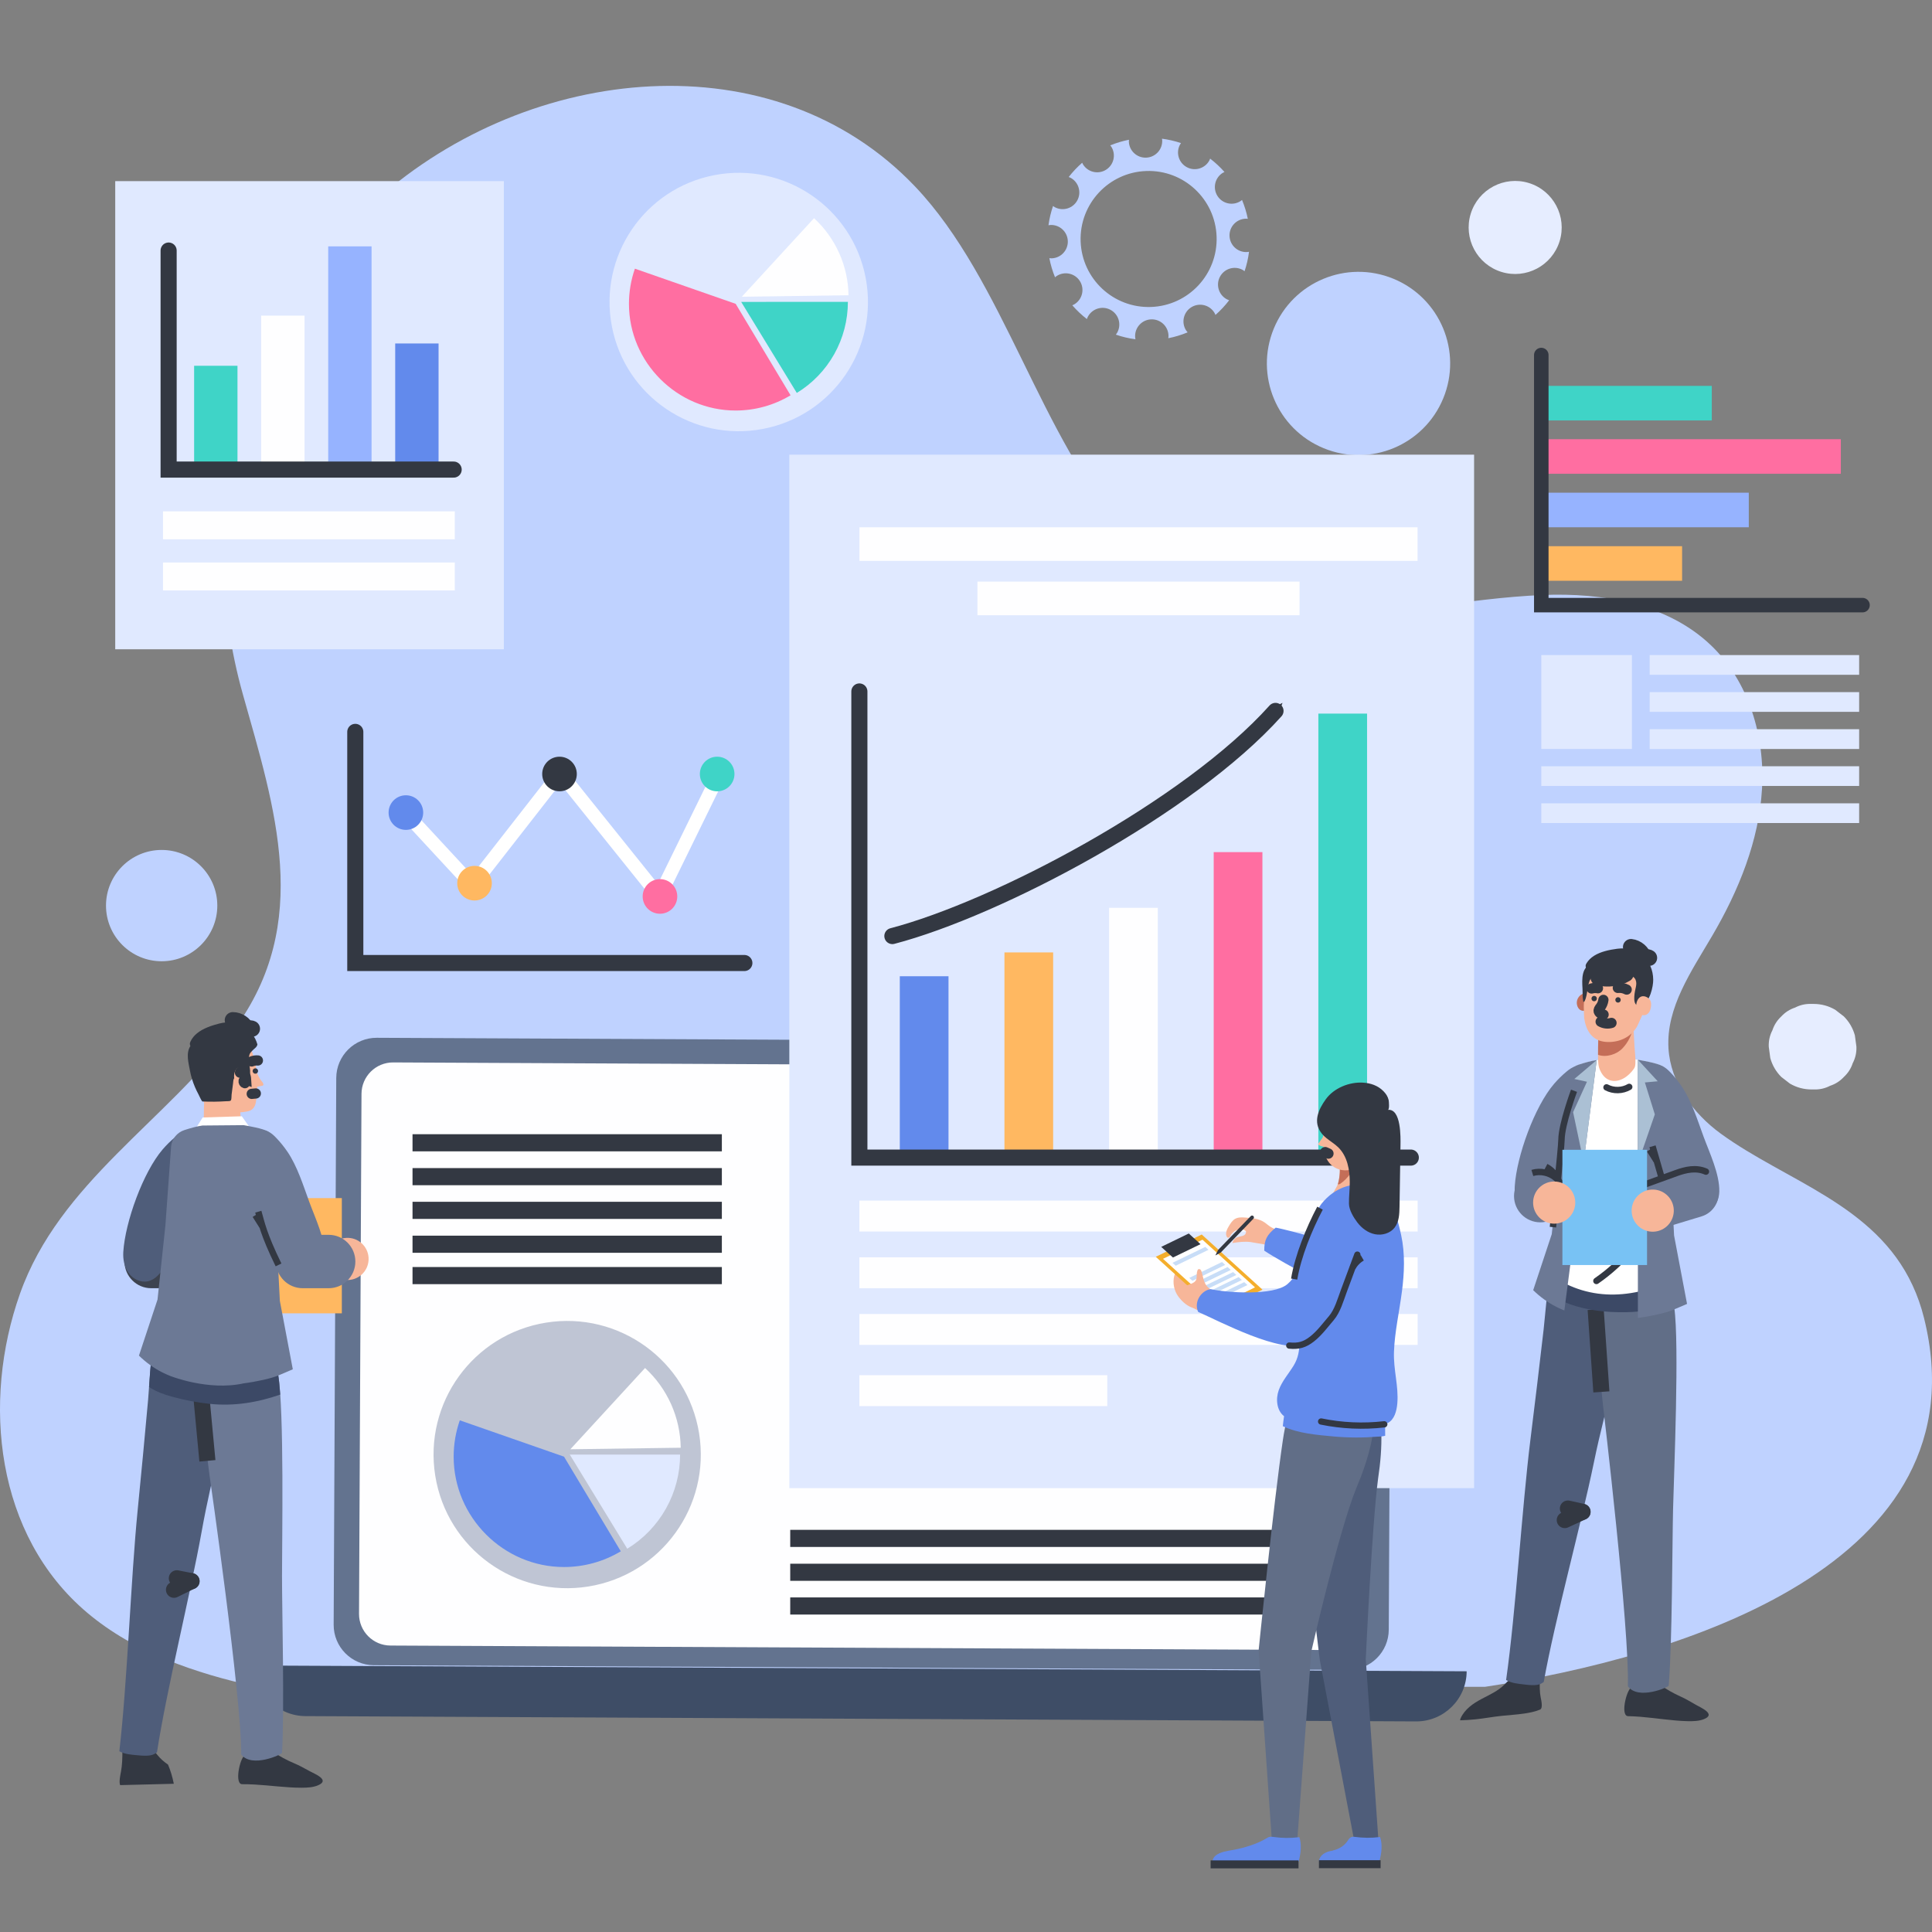 <svg width="90" height="90" viewBox="0 0 90 90" fill="none" xmlns="http://www.w3.org/2000/svg">
<rect x="0" y="0" width="90" height="90" fill="#808080" stroke="none"/>
<path d="M72.654 11.233C73.005 10.089 72.363 8.877 71.219 8.525C70.075 8.174 68.863 8.816 68.511 9.96C68.16 11.104 68.802 12.316 69.946 12.668C71.09 13.019 72.302 12.377 72.654 11.233Z" fill="#E6EDFF"/>
<path d="M89.628 61.396C89.493 60.852 89.314 60.348 89.096 59.879C87.349 56.107 83.203 55.024 80.161 52.81C78.863 51.865 77.82 50.44 77.724 48.837C77.61 46.934 78.797 45.238 79.761 43.593C80.992 41.491 81.943 39.168 82.082 36.736C82.222 34.304 81.467 31.749 79.708 30.065C77.679 28.123 74.662 27.599 71.856 27.718C64.717 28.021 58.132 31.024 52.476 24.829C48.468 20.44 46.779 13.059 42.637 8.698C36.061 1.777 24.691 2.951 17.553 9.297C11.104 15.03 9.013 24.151 11.311 32.334C12.796 37.618 14.58 42.986 10.901 47.969C7.752 52.234 2.77 55.077 0.93 60.268C-0.853 65.301 -0.21 71.525 4.064 75.128C6.269 76.987 9.094 77.945 11.911 78.566C11.932 78.571 11.952 78.575 11.973 78.579H69.174C78.192 77.221 92.488 72.913 89.628 61.396Z" fill="#BFD2FF"/>
<path d="M67.233 18.555C68.129 16.374 67.088 13.88 64.908 12.984C62.727 12.088 60.233 13.129 59.337 15.31C58.441 17.49 59.482 19.984 61.663 20.88C63.843 21.776 66.337 20.735 67.233 18.555Z" fill="#BFD2FF"/>
<path d="M10.123 42.186C10.123 43.618 8.962 44.779 7.53 44.779C6.098 44.779 4.938 43.618 4.938 42.186C4.938 40.755 6.098 39.594 7.53 39.594C8.962 39.594 10.123 40.755 10.123 42.186Z" fill="#BFD2FF"/>
<path d="M22.246 78.062C23.109 78.236 23.975 78.399 24.842 78.554H25.748L22.246 78.062Z" fill="#BFD2FF"/>
<path d="M86.407 48.229C86.313 47.892 86.142 47.599 85.895 47.35C85.761 47.246 85.626 47.142 85.492 47.039C85.181 46.858 84.846 46.768 84.487 46.767H84.388C84.114 46.756 83.858 46.814 83.62 46.938C83.373 47.019 83.16 47.156 82.979 47.35C82.785 47.531 82.648 47.745 82.567 47.991C82.443 48.229 82.385 48.485 82.396 48.759C82.419 48.936 82.443 49.112 82.467 49.289C82.561 49.626 82.732 49.919 82.979 50.168C83.114 50.272 83.248 50.375 83.382 50.479C83.693 50.66 84.028 50.75 84.388 50.751H84.487C84.761 50.761 85.016 50.704 85.254 50.58C85.501 50.499 85.715 50.362 85.895 50.168C86.09 49.987 86.227 49.773 86.307 49.527C86.432 49.289 86.489 49.033 86.479 48.759C86.455 48.583 86.431 48.406 86.407 48.229Z" fill="#E6EDFF"/>
<path d="M62.805 77.789L17.415 77.573C16.376 77.567 15.538 76.722 15.543 75.683L15.664 50.215C15.669 49.177 16.515 48.339 17.554 48.344L62.944 48.56C63.983 48.565 64.821 49.411 64.816 50.45L64.694 75.917C64.689 76.956 63.843 77.794 62.805 77.789Z" fill="#63738F"/>
<path d="M40.469 49.038C40.469 49.163 40.368 49.263 40.243 49.262C40.119 49.262 40.019 49.161 40.02 49.036C40.02 48.912 40.121 48.812 40.245 48.812C40.37 48.813 40.47 48.914 40.469 49.038Z" fill="#333842"/>
<path d="M68.323 77.855L11.895 77.586C11.888 78.882 12.934 79.937 14.229 79.943L65.966 80.19C67.261 80.196 68.317 79.151 68.323 77.855Z" fill="#3E4D66"/>
<path d="M62.04 76.865L18.187 76.656C17.375 76.652 16.721 75.99 16.725 75.179L16.84 50.955C16.844 50.143 17.505 49.488 18.317 49.492L62.17 49.702C62.981 49.705 63.636 50.366 63.632 51.178L63.517 75.402C63.513 76.214 62.852 76.869 62.04 76.865Z" fill="#FEFEFF"/>
<path d="M72.008 25.444V27.055H78.358V25.444H72.008Z" fill="#FFB861"/>
<path d="M72.008 22.952V24.562H81.465V22.952H72.008Z" fill="#96B3FF"/>
<path d="M72.008 20.46V22.07H85.753V20.46H72.008Z" fill="#FF6EA1"/>
<path d="M72.008 17.976V19.586H79.742V17.976H72.008Z" fill="#3FD4C7"/>
<path d="M71.799 16.539V28.189H86.763" stroke="#333842" stroke-width="0.676" stroke-miterlimit="10" stroke-linecap="round"/>
<path d="M86.606 30.516H76.848V31.434H86.606V30.516Z" fill="#E0E9FF"/>
<path d="M86.606 32.242H76.848V33.16H86.606V32.242Z" fill="#E0E9FF"/>
<path d="M86.606 33.969H76.848V34.891H86.606V33.969Z" fill="#E0E9FF"/>
<path d="M76.021 30.516H71.799V34.89H76.021V30.516Z" fill="#E0E9FF"/>
<path d="M86.606 35.695H71.799V36.613H86.606V35.695Z" fill="#E0E9FF"/>
<path d="M86.606 37.422H71.799V38.34H86.606V37.422Z" fill="#E0E9FF"/>
<path d="M52.592 6.51C52.29 6.57 51.998 6.658 51.72 6.772C51.737 6.793 51.755 6.813 51.77 6.836C51.998 7.2 51.888 7.68 51.523 7.908C51.159 8.136 50.679 8.025 50.452 7.661C50.436 7.636 50.425 7.608 50.412 7.582C50.182 7.782 49.972 8.005 49.785 8.246C49.812 8.257 49.84 8.265 49.866 8.279C50.245 8.48 50.389 8.951 50.188 9.33C49.987 9.709 49.516 9.854 49.137 9.652C49.107 9.636 49.081 9.616 49.054 9.597C48.955 9.885 48.884 10.184 48.842 10.493C48.874 10.488 48.905 10.481 48.938 10.48C49.367 10.464 49.728 10.8 49.743 11.229C49.758 11.658 49.422 12.019 48.993 12.034C48.956 12.035 48.919 12.031 48.883 12.027C48.942 12.336 49.032 12.634 49.148 12.918C49.176 12.894 49.203 12.87 49.235 12.85C49.599 12.622 50.079 12.733 50.307 13.097C50.534 13.461 50.424 13.941 50.06 14.168C50.025 14.19 49.989 14.206 49.952 14.222C50.157 14.457 50.385 14.673 50.632 14.864C50.645 14.827 50.658 14.79 50.677 14.754C50.879 14.375 51.349 14.23 51.729 14.432C52.108 14.633 52.252 15.104 52.051 15.483C52.03 15.522 52.005 15.556 51.98 15.589C52.273 15.69 52.579 15.763 52.895 15.804C52.887 15.764 52.88 15.724 52.878 15.682C52.863 15.252 53.199 14.892 53.628 14.877C54.057 14.862 54.417 15.197 54.433 15.627C54.434 15.67 54.43 15.713 54.424 15.755C54.737 15.694 55.037 15.601 55.324 15.482C55.297 15.451 55.271 15.42 55.248 15.385C55.021 15.021 55.131 14.541 55.495 14.313C55.859 14.086 56.339 14.196 56.567 14.56C56.589 14.596 56.606 14.633 56.621 14.671C56.856 14.465 57.07 14.235 57.259 13.987C57.223 13.974 57.187 13.961 57.153 13.943C56.773 13.742 56.629 13.271 56.83 12.892C57.032 12.512 57.502 12.368 57.882 12.569C57.916 12.588 57.947 12.611 57.977 12.633C58.075 12.343 58.145 12.04 58.184 11.728C58.15 11.734 58.116 11.741 58.08 11.742C57.651 11.757 57.291 11.422 57.276 10.992C57.26 10.563 57.596 10.203 58.025 10.188C58.06 10.186 58.094 10.191 58.128 10.194C58.066 9.889 57.975 9.594 57.858 9.314C57.833 9.334 57.811 9.355 57.783 9.372C57.419 9.599 56.939 9.489 56.712 9.125C56.484 8.761 56.594 8.281 56.958 8.053C56.985 8.036 57.014 8.025 57.041 8.012C56.839 7.784 56.615 7.575 56.373 7.389C56.363 7.415 56.355 7.442 56.341 7.467C56.14 7.847 55.669 7.991 55.29 7.79C54.91 7.588 54.766 7.117 54.968 6.738C54.982 6.712 54.999 6.69 55.016 6.666C54.731 6.57 54.435 6.501 54.13 6.461C54.133 6.487 54.139 6.512 54.14 6.54C54.156 6.969 53.82 7.329 53.391 7.344C52.962 7.359 52.601 7.024 52.586 6.595C52.585 6.566 52.59 6.538 52.592 6.51ZM53.395 7.966C55.144 7.904 56.612 9.272 56.674 11.021C56.736 12.77 55.368 14.238 53.62 14.3C51.87 14.362 50.402 12.994 50.34 11.245C50.279 9.496 51.646 8.028 53.395 7.966Z" fill="#BFD2FF"/>
<path d="M23.471 30.246L23.471 8.438L5.368 8.438L5.368 30.246L23.471 30.246Z" fill="#E0E9FF"/>
<path d="M11.063 17.039H9.043V21.818H11.063V17.039Z" fill="#3FD4C7"/>
<path d="M14.186 14.703H12.166V21.82H14.186V14.703Z" fill="#FEFEFF"/>
<path d="M17.309 11.477H15.289V21.821H17.309V11.477Z" fill="#96B3FF"/>
<path d="M20.43 16H18.41V21.82H20.43V16Z" fill="#628AEC"/>
<path d="M7.855 11.672V21.875H21.133" stroke="#333842" stroke-width="0.75" stroke-miterlimit="10" stroke-linecap="round"/>
<path d="M21.187 23.82H7.594V25.122H21.187V23.82Z" fill="#FEFEFF"/>
<path d="M21.187 26.203H7.594V27.505H21.187V26.203Z" fill="#FEFEFF"/>
<path d="M33.153 36.057L30.646 41.176L26.09 35.5L21.988 40.756L18.963 37.488L18.502 37.914L22.029 41.725L26.097 36.512L30.775 42.34L33.622 36.526L33.153 36.057Z" fill="white"/>
<path d="M31.55 41.759C31.55 41.314 31.189 40.953 30.744 40.953C30.299 40.953 29.938 41.314 29.938 41.759C29.938 42.205 30.298 42.566 30.744 42.566C31.189 42.566 31.55 42.205 31.55 41.759Z" fill="#FF6EA1"/>
<path d="M34.214 36.056C34.214 35.611 33.853 35.25 33.408 35.25C32.963 35.25 32.602 35.611 32.602 36.056C32.602 36.502 32.963 36.863 33.408 36.863C33.853 36.863 34.214 36.502 34.214 36.056Z" fill="#3FD4C7"/>
<path d="M26.064 36.862C26.509 36.862 26.87 36.502 26.87 36.056C26.87 35.611 26.509 35.25 26.064 35.25C25.619 35.25 25.258 35.611 25.258 36.056C25.258 36.502 25.619 36.862 26.064 36.862Z" fill="#333842"/>
<path d="M22.105 41.949C22.551 41.949 22.912 41.588 22.912 41.142C22.912 40.697 22.551 40.336 22.105 40.336C21.66 40.336 21.299 40.697 21.299 41.142C21.299 41.588 21.66 41.949 22.105 41.949Z" fill="#FFB861"/>
<path d="M19.714 37.853C19.714 37.408 19.353 37.047 18.908 37.047C18.462 37.047 18.102 37.408 18.102 37.853C18.102 38.298 18.462 38.659 18.908 38.659C19.353 38.659 19.714 38.298 19.714 37.853Z" fill="#628AEC"/>
<path d="M16.551 34.094V44.861H34.675" stroke="#333842" stroke-width="0.75" stroke-miterlimit="10" stroke-linecap="round"/>
<path d="M27.409 73.905C30.802 73.36 33.112 70.166 32.567 66.772C32.021 63.379 28.828 61.069 25.434 61.614C22.04 62.16 19.731 65.353 20.276 68.747C20.821 72.141 24.015 74.45 27.409 73.905Z" fill="#BFC5D4"/>
<path d="M26.274 67.857L21.419 66.164C21.23 66.708 21.133 67.281 21.133 67.857C21.133 70.677 23.454 72.998 26.274 72.998C27.206 72.998 28.12 72.745 28.919 72.266L26.274 67.857Z" fill="#628AEC"/>
<path d="M26.541 67.758L29.22 72.146C29.972 71.687 30.594 71.042 31.025 70.273C31.456 69.505 31.682 68.639 31.682 67.758H26.541V67.758Z" fill="#E0E9FF"/>
<path d="M26.57 67.512L31.711 67.441C31.701 66.741 31.549 66.051 31.263 65.412C30.977 64.774 30.564 64.2 30.049 63.727L26.57 67.512Z" fill="#FEFEFF"/>
<path d="M33.627 57.562H19.217V58.36H33.627V57.562Z" fill="#333842"/>
<path d="M33.627 55.984H19.217V56.782H33.627V55.984Z" fill="#333842"/>
<path d="M33.627 54.414H19.217V55.212H33.627V54.414Z" fill="#333842"/>
<path d="M33.627 52.836H19.217V53.634H33.627V52.836Z" fill="#333842"/>
<path d="M33.627 59.023H19.217V59.821H33.627V59.023Z" fill="#333842"/>
<path d="M61.795 74.414H36.812V75.212H61.795V74.414Z" fill="#333842"/>
<path d="M61.795 72.844H36.812V73.641H61.795V72.844Z" fill="#333842"/>
<path d="M61.795 71.266H36.812V72.063H61.795V71.266Z" fill="#333842"/>
<path d="M35.545 19.98C38.81 19.355 40.95 16.202 40.325 12.937C39.7 9.673 36.547 7.533 33.282 8.158C30.018 8.782 27.878 11.936 28.503 15.2C29.127 18.465 32.281 20.605 35.545 19.98Z" fill="#E0E9FF"/>
<path d="M34.27 14.153L29.576 12.516C29.393 13.042 29.299 13.595 29.299 14.153C29.299 16.88 31.543 19.124 34.27 19.124C35.171 19.124 36.055 18.879 36.828 18.415L34.27 14.153Z" fill="#FF6EA1"/>
<path d="M34.527 14.063L37.118 18.305C37.845 17.861 38.446 17.238 38.863 16.495C39.279 15.752 39.498 14.914 39.498 14.062L34.527 14.063Z" fill="#3FD4C7"/>
<path d="M34.557 13.824L39.527 13.755C39.518 13.079 39.371 12.411 39.094 11.794C38.818 11.177 38.419 10.622 37.921 10.164L34.557 13.824Z" fill="#FEFEFF"/>
<path d="M68.669 21.18H36.77V69.323H68.669V21.18Z" fill="#E0E9FF"/>
<path d="M49.06 44.367H46.791V53.921H49.06V44.367Z" fill="#FFB861"/>
<path d="M58.808 39.695H56.539V53.925H58.808V39.695Z" fill="#FF6EA1"/>
<path d="M63.683 33.242H61.414V53.924H63.683V33.242Z" fill="#3FD4C7"/>
<path d="M41.57 43.605C46.454 42.328 55.378 37.622 59.418 33.117" stroke="#333842" stroke-width="0.75" stroke-miterlimit="10" stroke-linecap="round"/>
<path d="M59.745 32.742L59.486 33.456L59.385 33.14L59.06 33.07L59.745 32.742Z" fill="#333842"/>
<path d="M53.935 42.289H51.666V53.925H53.935V42.289Z" fill="#FEFEFF"/>
<path d="M44.185 45.477H41.916V53.925H44.185V45.477Z" fill="#628AEC"/>
<path d="M65.721 53.925H40.033V32.211" stroke="#333842" stroke-width="0.75" stroke-miterlimit="10" stroke-linecap="round"/>
<path d="M66.036 24.562H40.037V26.129H66.036V24.562Z" fill="#FEFEFF"/>
<path d="M60.539 27.094H45.533V28.66H60.539V27.094Z" fill="#FEFEFF"/>
<path d="M66.039 55.93H40.033V57.369H66.039V55.93Z" fill="#FEFEFF"/>
<path d="M66.039 58.57H40.033V60.01H66.039V58.57Z" fill="#FEFEFF"/>
<path d="M66.039 61.211H40.033V62.651H66.039V61.211Z" fill="#FEFEFF"/>
<path d="M51.581 64.062H40.033V65.502H51.581V64.062Z" fill="#FEFEFF"/>
<path d="M68.736 80.093C69.147 80.051 69.555 79.971 69.966 79.93C70.313 79.894 70.661 79.874 71.007 79.823C71.252 79.787 71.506 79.738 71.741 79.64C71.889 79.578 71.794 79.189 71.772 79.08C71.721 78.822 71.723 78.539 71.733 78.276C71.338 78.268 70.943 78.261 70.549 78.244C70.476 78.241 70.4 78.238 70.331 78.265C70.239 78.301 70.171 78.383 70.1 78.457C69.79 78.775 69.384 78.948 69.004 79.151C68.623 79.355 68.239 79.617 68.046 80.033C68.031 80.065 68.017 80.104 68.02 80.139C68.259 80.132 68.498 80.117 68.736 80.093Z" fill="#333842"/>
<path d="M75.839 57.663C75.835 57.658 75.83 57.653 75.826 57.648C75.347 57.076 74.572 56.829 73.889 57.03C72.096 57.561 72.094 60.316 71.908 61.931C71.711 63.64 71.507 65.348 71.294 67.055C70.891 70.297 70.619 75.029 70.16 78.263C70.434 78.416 70.701 78.432 71.013 78.471C71.555 78.539 71.736 78.489 71.913 78.353C72.441 75.412 73.645 71.061 74.247 68.138C74.563 66.601 74.795 65.858 75.132 64.327C75.383 63.183 75.477 62.003 75.783 60.872C75.922 60.358 76.27 59.875 76.329 59.361C76.397 58.759 76.207 58.112 75.839 57.663Z" fill="#4F5D7A"/>
<path d="M73.723 70.426L73.039 70.273" stroke="#333842" stroke-width="0.75" stroke-miterlimit="10" stroke-linecap="round" stroke-linejoin="round"/>
<path d="M73.715 70.43L72.893 70.811" stroke="#333842" stroke-width="0.75" stroke-miterlimit="10" stroke-linecap="round" stroke-linejoin="round"/>
<path d="M75.801 79.939C75.81 79.942 75.82 79.944 75.83 79.945C75.909 79.947 75.988 79.949 76.067 79.953C76.087 79.953 76.107 79.954 76.127 79.956C76.221 79.96 76.315 79.966 76.409 79.974C77.144 80.032 77.895 80.163 78.62 80.179C78.873 80.184 79.139 80.177 79.369 80.087C79.962 79.856 79.239 79.553 79.004 79.418C78.757 79.278 78.543 79.145 78.28 79.027C77.945 78.877 77.624 78.693 77.321 78.477C76.898 78.58 76.463 78.622 76.03 78.601C75.808 78.59 75.478 79.835 75.801 79.939Z" fill="#333842"/>
<path d="M77.993 60.906C77.889 60.182 77.347 57.688 76.525 57.552C75.986 57.463 75.295 57.66 74.921 58.115C74.63 58.468 74.472 58.934 74.403 59.404C74.286 60.195 74.342 61.035 74.372 61.832C74.421 63.095 74.676 65.48 74.676 65.48C74.676 65.48 75.922 75.965 75.831 78.552C76.307 79.214 77.729 78.597 77.735 78.522C77.902 76.484 77.899 71.876 77.938 70.299C77.981 68.601 78.236 62.593 77.993 60.906Z" fill="#616E87"/>
<path d="M74.598 64.84C74.509 63.56 74.421 62.28 74.332 61" stroke="#333842" stroke-width="0.75" stroke-miterlimit="10"/>
<path d="M77.971 60.767C77.827 59.908 77.301 57.68 76.526 57.552C76.293 57.513 76.031 57.529 75.778 57.595C75.296 57.061 74.55 56.835 73.889 57.03C72.645 57.398 72.263 58.836 72.084 60.222C72.746 60.686 73.543 60.933 74.343 61.047V61.047C74.359 61.05 74.375 61.051 74.391 61.053C74.477 61.065 74.562 61.075 74.647 61.084C74.677 61.087 74.706 61.09 74.736 61.092C74.837 61.101 74.937 61.109 75.037 61.115C75.053 61.116 75.069 61.116 75.085 61.117C75.173 61.121 75.261 61.124 75.348 61.126C75.377 61.127 75.405 61.128 75.433 61.128C75.53 61.129 75.626 61.13 75.72 61.128V61.128C75.724 61.128 75.728 61.128 75.732 61.128C76.496 61.114 77.245 60.987 77.971 60.767Z" fill="#3C4966"/>
<path d="M76.082 47.722C76.09 47.795 76.095 47.867 76.098 47.936C76.113 48.213 76.128 48.489 76.143 48.766C76.158 49.043 76.204 49.34 76.187 49.617C76.163 50.014 76.078 50.395 75.707 50.589C75.477 50.703 75.203 50.693 74.97 50.593C74.79 50.515 74.561 50.392 74.49 50.191C74.443 50.059 74.443 49.914 74.444 49.773C74.446 49.312 74.436 48.85 74.455 48.388C74.467 48.092 74.445 47.771 74.573 47.496C74.748 47.12 75.198 46.751 75.615 46.915C75.944 47.045 76.045 47.391 76.082 47.722Z" fill="#F7B699"/>
<path d="M75.589 48.828C75.849 48.551 76.018 48.202 76.09 47.831C76.087 47.794 76.086 47.759 76.082 47.722C76.045 47.39 75.944 47.044 75.615 46.915C75.198 46.751 74.748 47.12 74.573 47.496C74.445 47.771 74.467 48.091 74.455 48.388C74.445 48.638 74.443 48.888 74.443 49.138C74.826 49.275 75.321 49.117 75.589 48.828Z" fill="#C46E58"/>
<path d="M77.945 59.612L77.383 56.759L77.575 50.35C77.524 50.351 77.603 49.783 77.429 49.672C77.16 49.501 76.298 49.38 76.189 49.352C76.19 49.472 76.189 49.584 76.162 49.688C76.129 49.808 75.921 50.034 75.77 50.146C75.315 50.486 74.741 50.454 74.496 49.749C74.463 49.655 74.448 49.486 74.444 49.377C74.206 49.407 73.823 49.508 73.55 49.6C73.218 49.712 72.987 50.013 72.962 50.362L72.667 56.743L71.912 59.147C73.735 60.61 75.837 60.597 77.945 59.612Z" fill="white"/>
<path d="M74.84 57.239C75.976 56.654 76.942 55.741 77.591 54.641" stroke="#333842" stroke-width="0.299" stroke-miterlimit="10" stroke-linecap="round"/>
<path d="M74.367 59.671C75.594 58.822 76.59 57.642 77.221 56.289" stroke="#333842" stroke-width="0.299" stroke-miterlimit="10" stroke-linecap="round"/>
<path d="M74.838 50.655C75.163 50.828 75.577 50.819 75.895 50.633" stroke="#333842" stroke-width="0.299" stroke-miterlimit="10" stroke-linecap="round"/>
<path d="M72.396 50.488C71.481 51.552 70.649 53.875 70.563 55.261C70.541 55.605 70.605 55.965 70.806 56.244C71.008 56.523 71.365 56.703 71.703 56.634C72.06 56.56 72.312 56.244 72.493 55.928C72.785 55.415 73.212 54.118 73.328 53.558C73.457 52.931 73.74 52.341 73.852 51.701C73.922 51.302 74.296 49.433 73.384 49.678C73.23 49.72 73.097 49.818 72.974 49.92C72.764 50.094 72.572 50.285 72.396 50.488Z" fill="#6C7995"/>
<path d="M72.503 60.88C72.624 60.941 72.749 60.996 72.874 61.047C73.278 57.981 74.382 49.406 74.381 49.383C74.143 49.412 73.819 49.505 73.542 49.594C73.205 49.702 72.96 49.996 72.921 50.341L72.654 54.034L72.287 57.49L71.422 60.101C71.738 60.411 72.099 60.674 72.503 60.88Z" fill="#6C7995"/>
<path d="M74.38 49.383L73.338 50.263L73.926 50.392L73.281 51.81L73.774 54.143L74.38 49.383Z" fill="#ABC0D4"/>
<path d="M73.324 50.812C73.324 50.812 72.75 52.357 72.74 53.09C72.734 53.512 72.342 57.165 72.342 57.165" stroke="#333842" stroke-width="0.299" stroke-miterlimit="10"/>
<path d="M72.978 55.717C72.978 56.393 72.43 56.941 71.754 56.941C71.078 56.941 70.529 56.393 70.529 55.717C70.529 55.041 71.078 54.492 71.754 54.492C72.43 54.492 72.978 55.041 72.978 55.717Z" fill="#6C7995"/>
<path d="M71.383 54.641C71.762 54.527 72.196 54.623 72.492 54.886C72.788 55.148 72.935 55.568 72.867 55.958" stroke="#333842" stroke-width="0.299" stroke-miterlimit="10"/>
<path d="M72.014 54.352C72.275 54.489 72.486 54.719 72.599 54.992" stroke="#333842" stroke-width="0.299" stroke-miterlimit="10"/>
<path d="M77.212 61.233C77.851 61.09 77.977 60.997 78.589 60.741L77.985 57.555L77.616 50.33C77.563 50.331 77.62 49.772 77.44 49.665C77.186 49.513 76.493 49.405 76.299 49.367V61.395C76.608 61.355 76.913 61.3 77.212 61.233Z" fill="#6C7995"/>
<path d="M78.341 50.61C78.801 51.287 79.075 52.176 79.356 52.941C79.634 53.698 80.11 54.689 80.092 55.509C80.085 55.815 79.964 56.13 79.719 56.313C79.463 56.504 79.113 56.524 78.803 56.45C77.883 56.231 77.628 55.445 77.341 54.667C76.99 53.719 76.748 52.658 76.689 51.65C76.666 51.236 76.506 49.286 77.419 49.656C77.574 49.718 77.698 49.836 77.814 49.956C78.009 50.16 78.185 50.379 78.341 50.61Z" fill="#6C7995"/>
<path d="M77.424 54.929C77.276 54.419 77.128 53.908 76.981 53.398" stroke="#333842" stroke-width="0.299" stroke-miterlimit="10"/>
<path d="M77.158 54.058C77.054 53.893 76.95 53.728 76.846 53.562" stroke="#333842" stroke-width="0.299" stroke-miterlimit="10"/>
<path d="M76.299 49.367L77.223 50.37L76.625 50.425L77.088 51.912L76.309 54.166L76.299 49.367Z" fill="#ABC0D4"/>
<path d="M79.264 56.664L77.85 57.093C77.257 57.273 76.631 56.938 76.451 56.345C76.271 55.752 76.606 55.126 77.199 54.947L78.613 54.517C79.206 54.337 79.832 54.672 80.012 55.265C80.192 55.858 79.857 56.484 79.264 56.664Z" fill="#6C7995"/>
<path d="M76.523 55.214C77.043 55.026 77.563 54.837 78.083 54.648C78.529 54.486 79.011 54.376 79.468 54.578" stroke="#333842" stroke-width="0.299" stroke-miterlimit="10" stroke-linecap="round"/>
<path d="M76.725 53.562H72.783V58.93H76.725V53.562Z" fill="#78C2F4"/>
<path d="M72.4 57.003C72.942 57.003 73.382 56.563 73.382 56.021C73.382 55.479 72.942 55.039 72.4 55.039C71.858 55.039 71.418 55.479 71.418 56.021C71.418 56.563 71.858 57.003 72.4 57.003Z" fill="#F7B699"/>
<path d="M76.009 56.349C75.983 56.891 76.401 57.351 76.943 57.377C77.484 57.403 77.945 56.985 77.971 56.443C77.997 55.901 77.579 55.441 77.037 55.415C76.495 55.389 76.035 55.807 76.009 56.349Z" fill="#F7B699"/>
<path d="M73.453 46.722C73.455 46.796 73.474 46.87 73.51 46.934C73.65 47.187 73.99 47.102 74.081 46.854C74.119 46.751 74.115 46.632 74.082 46.528C74.026 46.357 73.881 46.217 73.697 46.312C73.59 46.368 73.507 46.468 73.472 46.584C73.459 46.629 73.452 46.675 73.453 46.722Z" fill="#C46E58"/>
<path d="M74.371 45.127C74.626 44.99 75.185 44.81 75.712 44.885C76.289 44.944 76.556 45.227 76.616 45.58C76.719 46.185 76.695 46.912 76.428 47.453C76.383 47.543 76.29 47.774 76.237 47.859C75.808 48.541 75.013 48.602 74.615 48.506C74.138 48.391 73.88 47.993 73.799 47.437C73.785 47.337 73.781 47.011 73.779 46.91C73.77 46.29 74.101 45.27 74.371 45.127Z" fill="#F7B699"/>
<path d="M74.258 44.523C74.563 44.331 74.964 44.245 75.339 44.196C76.296 44.069 77.005 44.718 77.013 45.641C77.016 45.957 76.859 46.669 76.501 46.811C76.065 46.983 76.108 46.482 76.164 46.17C76.185 46.054 76.222 45.941 76.225 45.823C76.227 45.705 76.186 45.576 76.082 45.508C76.009 45.461 75.918 45.45 75.831 45.442C75.532 45.412 73.844 45.551 73.865 44.985C73.867 44.944 73.886 44.906 73.908 44.871C73.995 44.727 74.116 44.613 74.258 44.523Z" fill="#333842"/>
<path d="M74.467 45.537C74.882 45.626 75.364 45.59 75.73 45.367" stroke="#333842" stroke-width="0.75" stroke-miterlimit="10" stroke-linecap="round" stroke-linejoin="round"/>
<path d="M76.573 44.624C76.499 44.358 76.253 44.148 75.978 44.117" stroke="#333842" stroke-width="0.75" stroke-miterlimit="10" stroke-linecap="round" stroke-linejoin="round"/>
<path d="M76.821 44.62C76.756 44.575 76.658 44.589 76.607 44.65" stroke="#333842" stroke-width="0.75" stroke-miterlimit="10" stroke-linecap="round" stroke-linejoin="round"/>
<path d="M73.748 46.612C73.752 46.634 73.757 46.655 73.763 46.675C73.776 46.671 73.803 46.661 73.811 46.648C74.001 46.298 73.892 45.779 74.185 45.489C74.285 45.391 74.438 45.318 74.453 45.179C74.459 45.118 74.435 45.058 74.41 45.003C74.397 44.973 74.381 44.943 74.355 44.923C74.32 44.897 74.272 44.896 74.229 44.901C73.656 44.968 73.693 45.627 73.719 46.047C73.73 46.222 73.715 46.437 73.748 46.612Z" fill="#333842"/>
<path d="M76.29 47.133C76.408 47.303 76.631 47.361 76.784 47.201C76.854 47.128 76.887 47.027 76.904 46.928C76.919 46.839 76.924 46.746 76.899 46.66C76.864 46.542 76.767 46.463 76.653 46.425C76.269 46.295 76.116 46.882 76.29 47.133Z" fill="#F7B699"/>
<path d="M74.143 46.047C74.239 46.02 74.341 46.016 74.439 46.036" stroke="#333842" stroke-width="0.476" stroke-miterlimit="10" stroke-linecap="round"/>
<path d="M74.564 47.594C74.716 47.681 74.903 47.703 75.07 47.651" stroke="#333842" stroke-width="0.476" stroke-miterlimit="10" stroke-linecap="round"/>
<path d="M75.365 46.02C75.506 46.004 75.652 46.031 75.777 46.098" stroke="#333842" stroke-width="0.476" stroke-miterlimit="10" stroke-linecap="round"/>
<path d="M75.5 46.579C75.5 46.649 75.444 46.706 75.374 46.706C75.304 46.706 75.248 46.649 75.248 46.579C75.248 46.51 75.305 46.453 75.374 46.453C75.444 46.453 75.5 46.51 75.5 46.579Z" fill="#333842"/>
<path d="M74.389 46.517C74.389 46.587 74.333 46.643 74.263 46.643C74.193 46.643 74.137 46.587 74.137 46.517C74.137 46.447 74.193 46.391 74.263 46.391C74.333 46.391 74.389 46.447 74.389 46.517Z" fill="#333842"/>
<path d="M74.702 47.264C74.585 47.245 74.42 47.162 74.483 47.022C74.499 46.985 74.526 46.955 74.551 46.922C74.627 46.822 74.676 46.703 74.693 46.578" stroke="#333842" stroke-width="0.476" stroke-miterlimit="10" stroke-linecap="round"/>
<path d="M15.924 55.812H11.982V61.18H15.924V55.812Z" fill="#FFB861"/>
<path d="M11.599 59.253C12.141 59.253 12.581 58.813 12.581 58.271C12.581 57.729 12.141 57.289 11.599 57.289C11.057 57.289 10.617 57.729 10.617 58.271C10.617 58.813 11.057 59.253 11.599 59.253Z" fill="#F7B699"/>
<path d="M15.208 58.599C15.182 59.141 15.6 59.601 16.142 59.627C16.684 59.653 17.144 59.235 17.17 58.693C17.196 58.151 16.778 57.691 16.236 57.665C15.694 57.639 15.234 58.057 15.208 58.599Z" fill="#F7B699"/>
<path d="M8.097 83.095C8.034 82.782 7.946 82.478 7.826 82.201C7.644 82.074 7.471 81.931 7.323 81.742C7.254 81.656 7.189 81.557 7.099 81.516C7.031 81.486 6.956 81.491 6.883 81.496C6.49 81.526 6.096 81.545 5.702 81.564C5.702 81.882 5.694 82.225 5.634 82.539C5.613 82.651 5.532 83.008 5.597 83.158L8.097 83.095Z" fill="#333842"/>
<path d="M10.723 60.846C10.718 60.841 10.714 60.836 10.71 60.831C10.216 60.271 9.435 60.043 8.758 60.262C6.979 60.837 7.045 63.591 6.899 65.21C6.745 66.924 6.583 68.636 6.413 70.347C6.091 73.599 5.936 78.337 5.559 81.581C5.836 81.727 6.104 81.737 6.417 81.768C6.96 81.822 7.139 81.768 7.313 81.627C7.768 78.674 8.864 74.294 9.392 71.357C9.67 69.813 9.883 69.064 10.182 67.525C10.405 66.376 10.469 65.193 10.747 64.055C10.873 63.538 11.209 63.046 11.255 62.531C11.308 61.928 11.102 61.285 10.723 60.846Z" fill="#4F5D7A"/>
<path d="M8.925 73.659L8.238 73.523" stroke="#333842" stroke-width="0.75" stroke-miterlimit="10" stroke-linecap="round" stroke-linejoin="round"/>
<path d="M8.918 73.656L8.105 74.058" stroke="#333842" stroke-width="0.75" stroke-miterlimit="10" stroke-linecap="round" stroke-linejoin="round"/>
<path d="M11.239 83.109C11.248 83.112 11.259 83.114 11.269 83.115C11.348 83.115 11.427 83.115 11.506 83.117C11.526 83.117 11.546 83.117 11.565 83.118C11.66 83.121 11.754 83.124 11.848 83.129C12.584 83.169 13.338 83.282 14.063 83.279C14.317 83.278 14.583 83.264 14.81 83.169C15.397 82.923 14.667 82.638 14.429 82.509C14.178 82.374 13.961 82.247 13.694 82.136C13.357 81.995 13.03 81.818 12.722 81.609C12.302 81.723 11.868 81.776 11.435 81.766C11.213 81.761 10.914 83.014 11.239 83.109Z" fill="#333842"/>
<path d="M12.958 64.034C12.835 63.313 12.232 60.833 11.407 60.718C10.866 60.642 10.18 60.857 9.817 61.321C9.536 61.681 9.389 62.15 9.332 62.623C9.235 63.416 9.311 64.254 9.362 65.05C9.442 66.311 9.756 68.69 9.756 68.69C9.756 68.69 11.263 79.14 11.236 81.729C11.729 82.379 13.135 81.726 13.139 81.651C13.255 79.61 13.137 75.003 13.137 73.426C13.138 71.727 13.243 65.714 12.958 64.034Z" fill="#6C7995"/>
<path d="M9.662 68.051C9.542 66.773 9.421 65.496 9.301 64.219" stroke="#333842" stroke-width="0.75" stroke-miterlimit="10"/>
<path d="M8.015 65.064C8.58 65.218 9.175 65.335 9.757 65.396C10.896 65.516 11.996 65.334 13.054 64.966C13.028 64.587 12.996 64.267 12.957 64.033C12.835 63.313 12.231 60.832 11.406 60.717C11.172 60.685 10.911 60.707 10.66 60.779C10.165 60.258 9.413 60.05 8.758 60.262C7.183 60.771 7.053 62.986 6.943 64.612C7.266 64.825 7.639 64.962 8.015 65.064Z" fill="#3C4966"/>
<path d="M11.133 50.777C11.14 50.849 11.146 50.922 11.149 50.99C11.164 51.267 11.179 51.543 11.194 51.82C11.208 52.097 11.255 52.395 11.238 52.672C11.214 53.069 11.128 53.45 10.758 53.644C10.527 53.758 10.254 53.748 10.021 53.647C9.84 53.569 9.612 53.447 9.541 53.245C9.494 53.113 9.494 52.969 9.495 52.828C9.497 52.366 9.487 51.904 9.506 51.443C9.518 51.146 9.496 50.826 9.624 50.551C9.799 50.175 10.248 49.806 10.666 49.97C10.995 50.099 11.096 50.445 11.133 50.777Z" fill="#F7B699"/>
<path d="M12.139 50.303L12.142 50.298C12.13 50.282 12.119 50.268 12.109 50.256C12.039 50.139 11.986 50.004 11.926 49.883C11.93 49.89 11.872 49.961 11.866 49.974C11.846 50.022 11.841 50.081 11.834 50.132C11.818 50.243 11.813 50.355 11.819 50.467C11.822 50.509 11.827 50.553 11.852 50.587C11.911 50.666 12.118 50.593 12.199 50.582C12.226 50.578 12.257 50.57 12.266 50.545C12.294 50.468 12.185 50.364 12.139 50.303Z" fill="#F7B699"/>
<path d="M9.408 48.696C9.629 48.536 10.137 48.3 10.668 48.313C11.245 48.305 11.564 48.547 11.696 48.879C11.899 49.388 11.981 49.939 11.983 50.484C11.984 50.758 11.964 51.031 11.927 51.302C11.893 51.553 11.78 51.731 11.51 51.777C11.261 51.82 11.008 51.839 10.755 51.843C10.529 51.846 10.258 51.868 10.042 51.802C9.671 51.689 9.457 51.323 9.33 50.98C9.295 50.886 9.224 50.573 9.201 50.476C9.063 49.882 9.174 48.864 9.408 48.696Z" fill="#F7B699"/>
<path d="M11.493 47.957C11.389 47.701 11.12 47.522 10.844 47.523" stroke="#333842" stroke-width="0.75" stroke-miterlimit="10" stroke-linecap="round" stroke-linejoin="round"/>
<path d="M11.738 47.923C11.668 47.886 11.572 47.911 11.529 47.978" stroke="#333842" stroke-width="0.75" stroke-miterlimit="10" stroke-linecap="round" stroke-linejoin="round"/>
<path d="M10.7 51.29C10.723 51.284 10.742 51.275 10.754 51.26C10.791 51.213 10.781 51.049 10.789 50.989C10.812 50.814 10.834 50.639 10.857 50.464C10.871 50.354 10.859 50.261 10.95 50.192C11.032 50.13 11.137 50.105 11.238 50.105C11.599 50.104 11.691 50.146 11.639 49.757C11.614 49.572 11.569 49.383 11.605 49.196C11.627 49.076 11.656 49.053 11.726 48.973C11.839 48.843 11.962 48.8 11.992 48.654C11.771 47.899 11.057 47.465 10.216 47.68C9.849 47.773 9.461 47.906 9.181 48.133C9.051 48.239 8.944 48.365 8.874 48.519C8.857 48.556 8.842 48.596 8.845 48.638C8.848 48.67 8.856 48.7 8.87 48.727C8.648 49.066 8.784 49.518 8.851 49.885C8.898 50.141 8.977 50.391 9.078 50.631C9.129 50.751 9.186 50.869 9.248 50.983C9.273 51.03 9.395 51.309 9.432 51.311C9.8 51.328 10.17 51.324 10.538 51.299C10.582 51.296 10.649 51.301 10.7 51.29Z" fill="#333842"/>
<path d="M11.011 50.465C11.147 50.62 11.376 50.651 11.509 50.474C11.57 50.394 11.591 50.289 11.596 50.189C11.601 50.099 11.595 50.006 11.559 49.924C11.511 49.811 11.405 49.744 11.288 49.719C10.891 49.635 10.808 50.236 11.011 50.465Z" fill="#F7B699"/>
<path d="M11.178 49.968C11.186 49.916 11.255 49.893 11.304 49.914C11.352 49.935 11.382 49.985 11.403 50.033C11.438 50.114 11.46 50.201 11.465 50.289C11.421 50.273 11.366 50.3 11.351 50.344C11.335 50.389 11.362 50.444 11.407 50.459" stroke="#333842" stroke-width="0.476" stroke-miterlimit="10" stroke-linecap="round"/>
<path d="M11.721 49.446C11.813 49.408 11.915 49.392 12.014 49.401" stroke="#333842" stroke-width="0.476" stroke-miterlimit="10" stroke-linecap="round"/>
<path d="M12.021 49.877C12.029 49.946 11.98 50.009 11.911 50.017C11.841 50.025 11.779 49.976 11.77 49.907C11.762 49.837 11.812 49.775 11.881 49.767C11.95 49.758 12.013 49.808 12.021 49.877Z" fill="#333842"/>
<path d="M11.727 50.956C11.772 50.955 11.874 50.943 11.917 50.938" stroke="#333842" stroke-width="0.476" stroke-miterlimit="10" stroke-linecap="round"/>
<path d="M8.254 60.01H7.044C6.357 60.01 5.801 59.453 5.801 58.767C5.801 58.08 6.357 57.523 7.044 57.523H8.254C8.941 57.523 9.498 58.08 9.498 58.767C9.498 59.453 8.941 60.01 8.254 60.01Z" fill="#3D434F"/>
<path d="M7.578 53.543C6.663 54.607 5.831 56.93 5.744 58.315C5.723 58.659 5.786 59.019 5.988 59.299C6.19 59.578 6.547 59.758 6.884 59.688C7.241 59.615 7.493 59.299 7.674 58.982C7.967 58.469 8.394 57.172 8.51 56.613C8.639 55.986 8.922 55.395 9.034 54.755C9.104 54.357 9.478 52.488 8.566 52.733C8.412 52.775 8.279 52.873 8.156 52.975C7.945 53.149 7.753 53.339 7.578 53.543Z" fill="#4F5D7A"/>
<path d="M9.102 52.594L9.441 52.056L11.265 52L11.704 52.622L9.102 52.594Z" fill="white"/>
<path d="M13.037 60.601L12.667 53.377C12.614 53.378 12.671 52.819 12.491 52.712C12.237 52.56 11.544 52.452 11.35 52.414L9.432 52.431C9.194 52.461 8.87 52.553 8.593 52.642C8.256 52.751 8.011 53.044 7.972 53.389L7.705 57.083L7.338 60.539L6.473 63.149C6.789 63.459 7.15 63.723 7.554 63.928C7.675 63.99 7.8 64.044 7.925 64.095C7.925 64.095 9.698 64.808 11.35 64.442C11.659 64.402 11.965 64.347 12.263 64.28C12.902 64.137 13.028 64.044 13.64 63.787L13.037 60.601Z" fill="#6C7995"/>
<path d="M15.311 60.01H14.101C13.414 60.01 12.857 59.453 12.857 58.767C12.857 58.08 13.414 57.523 14.101 57.523H15.311C15.998 57.523 16.554 58.08 16.554 58.767C16.554 59.453 15.998 60.01 15.311 60.01Z" fill="#6C7995"/>
<path d="M13.393 53.657C13.852 54.334 14.126 55.223 14.407 55.988C14.685 56.745 15.161 57.736 15.143 58.556C15.136 58.862 15.015 59.177 14.769 59.36C14.514 59.551 14.164 59.571 13.853 59.497C12.934 59.278 12.679 58.492 12.391 57.714C12.041 56.766 11.798 55.705 11.74 54.697C11.716 54.283 11.557 52.333 12.47 52.703C12.624 52.765 12.749 52.883 12.864 53.003C13.06 53.207 13.236 53.426 13.393 53.657Z" fill="#6C7995"/>
<path d="M12.975 58.924C12.268 57.479 12.181 56.955 12.033 56.445" stroke="#333842" stroke-width="0.299" stroke-miterlimit="10"/>
<path d="M12.208 57.105C12.104 56.94 12.001 56.775 11.896 56.609" stroke="#333842" stroke-width="0.299" stroke-miterlimit="10"/>
<path d="M61.904 63.88C60.227 64.212 60.181 66.14 60.327 67.52C60.635 70.435 61.482 77.335 61.482 77.335L63.095 85.801L64.222 85.864L63.623 77.297C63.623 77.297 63.91 71.057 64.196 68.883C64.661 65.839 64.134 63.44 61.904 63.88Z" fill="#4F5D7A"/>
<path d="M64.291 85.576C63.842 85.626 63.522 85.623 63.074 85.565C63.074 85.565 63.073 85.565 63.072 85.565C62.975 85.552 62.88 85.597 62.827 85.68C62.794 85.73 62.763 85.776 62.732 85.815C62.565 86.025 62.345 86.144 62.087 86.203C62.078 86.207 62.071 86.212 62.061 86.215C61.755 86.253 61.476 86.41 61.441 86.702H64.261C64.36 86.321 64.407 85.921 64.291 85.576Z" fill="#628AEC"/>
<path d="M64.314 86.656H61.441V87.027H64.314V86.656Z" fill="#333842"/>
<path d="M62.201 63.933C60.493 63.835 59.968 65.691 59.764 67.064C59.334 69.963 58.631 76.885 58.631 76.885L59.253 85.814L60.429 85.767L61.086 76.932C61.086 76.932 62.35 71.383 63.171 69.35C64.381 66.518 64.47 64.064 62.201 63.933Z" fill="#616E87"/>
<path d="M60.529 85.583C60.08 85.634 59.76 85.631 59.312 85.572C59.253 85.565 59.193 85.556 59.135 85.57C59.083 85.582 59.036 85.611 58.99 85.639C58.559 85.902 57.945 86.085 57.448 86.176C57.163 86.229 56.855 86.259 56.628 86.44C56.547 86.506 56.48 86.614 56.489 86.71H60.499C60.597 86.329 60.644 85.929 60.529 85.583Z" fill="#628AEC"/>
<path d="M60.49 86.664H56.395V87.035H60.49V86.664Z" fill="#333842"/>
<path d="M62.413 54.609C62.422 54.416 62.409 54.223 62.372 54.036C62.657 54.132 62.956 54.14 63.248 54.061C63.391 54.022 63.529 53.965 63.663 53.902C63.711 53.88 63.797 53.81 63.876 53.766C63.702 54.41 63.716 55.081 64.114 55.635C63.813 55.895 63.421 56.029 63.029 56.096C62.692 56.154 61.887 56.207 62.08 55.64C62.144 55.455 62.28 55.312 62.334 55.12C62.38 54.955 62.404 54.781 62.413 54.609Z" fill="#F7B699"/>
<path d="M63.193 54.077C62.919 54.141 62.64 54.129 62.372 54.039C62.41 54.226 62.422 54.419 62.413 54.612C62.404 54.784 62.38 54.958 62.334 55.123C62.329 55.141 62.323 55.157 62.316 55.174C62.35 55.17 62.383 55.164 62.416 55.158C62.797 54.901 63.058 54.511 63.193 54.077Z" fill="#C46E58"/>
<path d="M61.6 53.405C61.623 53.41 61.646 53.413 61.668 53.414C61.739 53.417 61.731 53.329 61.727 53.278C61.716 53.142 61.716 53.001 61.693 52.867C61.645 52.918 61.625 52.98 61.584 53.036C61.532 53.11 61.478 53.183 61.425 53.256C61.418 53.266 61.41 53.277 61.409 53.289C61.404 53.318 61.434 53.34 61.46 53.354C61.502 53.375 61.551 53.394 61.6 53.405Z" fill="#F7B699"/>
<path d="M64.135 53.349C64.255 53.069 64.317 52.766 64.309 52.463C64.299 52.134 64.191 51.805 63.981 51.552C63.675 51.183 63.153 51.008 62.687 51.118C62.567 51.147 62.452 51.194 62.346 51.255C62.086 51.406 61.785 51.71 61.742 52.023C61.732 52.093 61.747 52.161 61.733 52.232C61.713 52.337 61.691 52.442 61.675 52.548C61.642 52.76 61.624 52.975 61.634 53.189C61.645 53.439 61.676 53.693 61.774 53.923C61.873 54.154 62.029 54.31 62.22 54.409C62.577 54.595 63.008 54.537 63.343 54.313C63.692 54.081 63.969 53.738 64.135 53.349Z" fill="#F7B699"/>
<path d="M61.734 53.672C61.783 53.694 61.833 53.715 61.882 53.737" stroke="#333842" stroke-width="0.483" stroke-miterlimit="10" stroke-linecap="round"/>
<path d="M57.41 57.907C57.434 57.782 57.528 57.673 57.648 57.63C57.773 57.587 57.983 57.587 58.025 57.462C58.045 57.399 58.066 57.376 58.016 57.333C57.965 57.291 57.898 57.273 57.832 57.269C57.63 57.257 57.426 57.37 57.33 57.548C57.3 57.603 57.257 57.675 57.197 57.657C57.169 57.649 57.151 57.622 57.139 57.595C57.069 57.43 57.166 57.246 57.26 57.093C57.334 56.973 57.413 56.849 57.536 56.779C57.673 56.701 57.841 56.706 57.999 56.717C58.318 56.739 58.651 56.763 58.92 56.953C58.991 57.002 59.055 57.06 59.126 57.11C59.306 57.238 59.519 57.31 59.729 57.38C59.664 57.607 59.598 57.835 59.533 58.062C59.529 58.074 59.525 58.087 59.515 58.093C59.504 58.1 59.489 58.097 59.477 58.094C59.09 58 58.645 57.921 58.257 57.86C57.979 57.825 57.685 57.86 57.41 57.907Z" fill="#F7B699"/>
<path d="M62.095 57.987C61.893 57.891 61.676 57.807 61.454 57.73C61.071 57.599 60.668 57.492 60.283 57.39C60.137 57.352 59.579 57.212 59.429 57.188C59.011 57.528 58.893 57.756 58.893 58.26C59.334 58.555 60.406 59.159 60.893 59.392C61.166 59.521 61.436 59.658 61.735 59.747C62.035 59.837 62.37 59.877 62.679 59.809C62.84 59.773 62.999 59.702 63.07 59.586C63.114 59.513 63.12 59.431 63.117 59.351C63.099 58.806 62.702 58.276 62.095 57.987Z" fill="#628AEC"/>
<path d="M54.822 60.292C54.656 59.998 54.617 59.63 54.739 59.315C54.785 59.198 54.86 59.081 54.98 59.044C55.123 58.998 55.279 59.085 55.37 59.205C55.46 59.325 55.503 59.472 55.561 59.611C55.623 59.761 55.705 59.903 55.804 60.032C55.906 60.166 56.031 60.295 56.06 60.461C56.084 60.592 56.039 60.734 55.943 60.828C55.589 61.177 54.993 60.597 54.822 60.292Z" fill="#F7B699"/>
<path d="M58.813 60.078L56.672 61.116L53.84 58.546L55.981 57.508L58.813 60.078Z" fill="#F4AE2D"/>
<path d="M58.463 59.971L56.625 60.862L54.178 58.641L56.016 57.75L58.463 59.971Z" fill="white"/>
<path d="M56.296 58.221L54.768 58.962L54.619 58.827L56.147 58.086L56.296 58.221Z" fill="#C8DDF7"/>
<path d="M57.075 58.924L55.548 59.665L55.398 59.53L56.926 58.789L57.075 58.924Z" fill="#C8DDF7"/>
<path d="M57.335 59.159L55.807 59.899L55.658 59.764L57.186 59.023L57.335 59.159Z" fill="#C8DDF7"/>
<path d="M57.593 59.393L56.065 60.134L55.916 59.998L57.444 59.258L57.593 59.393Z" fill="#C8DDF7"/>
<path d="M57.851 59.627L56.323 60.368L56.174 60.233L57.702 59.492L57.851 59.627Z" fill="#C8DDF7"/>
<path d="M58.111 59.862L56.583 60.602L56.434 60.467L57.961 59.727L58.111 59.862Z" fill="#C8DDF7"/>
<path d="M55.925 57.957L54.64 58.58L54.094 58.084L55.378 57.461L55.925 57.957Z" fill="#333842"/>
<path d="M55.043 60.057C55.021 60.082 55.002 60.108 54.984 60.136C54.822 60.396 55.136 60.638 55.335 60.778C55.788 61.097 56.341 61.249 56.866 61.402C57.162 61.489 58.02 61.277 57.783 60.812C57.622 60.494 57.143 60.31 56.828 60.226C56.501 60.164 56.222 60.028 56.099 59.697C56.045 59.55 56.023 59.393 55.975 59.243C55.963 59.206 55.949 59.169 55.92 59.143C55.892 59.117 55.845 59.107 55.814 59.131C55.797 59.144 55.788 59.166 55.781 59.186C55.689 59.442 55.854 59.631 55.539 59.781C55.434 59.831 55.32 59.858 55.218 59.914C55.152 59.951 55.092 60 55.043 60.057Z" fill="#F7B699"/>
<path d="M64.524 66.342C64.524 66.342 64.597 66.312 64.653 66.285C64.958 66.128 65.061 65.73 65.092 65.379C65.161 64.574 64.905 63.815 64.937 62.964C64.969 62.062 65.18 61.136 65.307 60.166C65.418 59.32 65.461 58.405 65.271 57.534C65.129 56.883 64.934 56.16 64.537 55.651C64.345 55.405 63.996 55.308 63.728 55.243C63.392 55.161 63.042 55.169 62.706 55.27C62.272 55.401 61.871 55.686 61.56 56.076C61.324 56.373 61.206 56.877 61.085 57.255C60.813 58.106 60.624 58.986 60.524 59.835C60.419 60.726 60.547 60.441 60.501 61.317C60.456 62.194 60.708 62.892 60.258 63.622C60.021 64.006 59.719 64.341 59.569 64.758C59.422 65.168 59.469 65.705 59.816 65.971C59.796 66.126 59.772 66.281 59.758 66.436C60.456 66.775 61.379 66.848 62.124 66.916C62.806 66.978 63.492 66.98 64.176 66.925C64.374 66.925 64.527 66.884 64.527 66.884L64.524 66.342Z" fill="#628AEC"/>
<path d="M64.485 66.35C63.503 66.462 62.51 66.418 61.543 66.219" stroke="#333842" stroke-width="0.292" stroke-miterlimit="10" stroke-linecap="round"/>
<path d="M62.466 58.099C62.418 58.006 62.359 57.914 62.272 57.856C62.178 57.794 62.061 57.777 61.949 57.782C61.46 57.804 61.072 58.204 60.81 58.618C60.549 59.033 60.347 59.501 59.974 59.819C59.323 60.375 57.131 60.216 56.403 60.054C56.023 60.088 55.589 60.59 55.813 61.112C56.789 61.541 59.733 63.106 60.798 62.599C61.17 62.422 61.447 62.115 61.675 61.766C61.806 61.565 61.922 61.35 62.031 61.138C62.273 60.664 62.507 60.179 62.618 59.658C62.73 59.137 62.71 58.573 62.466 58.099Z" fill="#628AEC"/>
<path d="M62.899 56.334C62.574 55.989 62.016 55.951 61.624 56.198C61.394 56.342 61.278 56.639 61.159 56.875C61.014 57.164 60.89 57.463 60.789 57.77C60.685 58.088 60.605 58.413 60.507 58.733C60.346 59.257 60.137 59.767 60.017 60.302C59.897 60.836 59.871 61.41 60.072 61.92C60.359 62.648 61.317 62.261 61.744 61.856C62.112 61.508 62.288 61.008 62.452 60.528C62.616 60.047 62.781 59.565 62.945 59.083C63.084 58.676 63.243 58.138 63.272 57.617C63.299 57.136 63.214 56.669 62.899 56.334Z" fill="#628AEC"/>
<path d="M60.287 59.585C60.467 58.508 60.981 57.246 61.491 56.281" stroke="#333842" stroke-width="0.292" stroke-miterlimit="10"/>
<path d="M63.23 58.445C63.02 59.011 62.81 59.577 62.599 60.142C62.448 60.549 62.305 61.068 62.019 61.403C61.733 61.737 61.468 62.102 61.118 62.377C60.778 62.644 60.489 62.724 60.059 62.681" stroke="#333842" stroke-width="0.292" stroke-miterlimit="10" stroke-linecap="round"/>
<path d="M63.459 58.594C63.27 58.702 63.112 58.863 63.008 59.054" stroke="#333842" stroke-width="0.292" stroke-miterlimit="10"/>
<path d="M56.868 58.347L56.615 58.484L56.743 58.227L58.265 56.651C58.298 56.617 58.353 56.616 58.387 56.649C58.422 56.682 58.422 56.737 58.389 56.772L56.868 58.347Z" fill="#333842"/>
<path d="M61.795 53.022C61.713 52.955 61.635 52.883 61.569 52.8C61.146 52.269 61.42 51.683 61.758 51.211C62.135 50.685 62.852 50.397 63.485 50.433C63.846 50.453 64.189 50.569 64.445 50.83C64.564 50.951 64.651 51.08 64.689 51.248C64.7 51.298 64.736 51.693 64.654 51.701C65.278 51.639 65.246 52.995 65.24 53.367C65.225 54.316 65.21 55.264 65.195 56.213C65.19 56.555 65.175 56.924 64.963 57.192C64.754 57.457 64.381 57.561 64.05 57.495C63.719 57.429 63.432 57.212 63.228 56.943C63.055 56.714 62.846 56.373 62.84 56.078C62.834 55.746 62.879 55.405 62.878 55.07C62.877 54.49 62.763 53.869 62.353 53.459C62.186 53.293 61.978 53.17 61.795 53.022Z" fill="#333842"/>
</svg>
